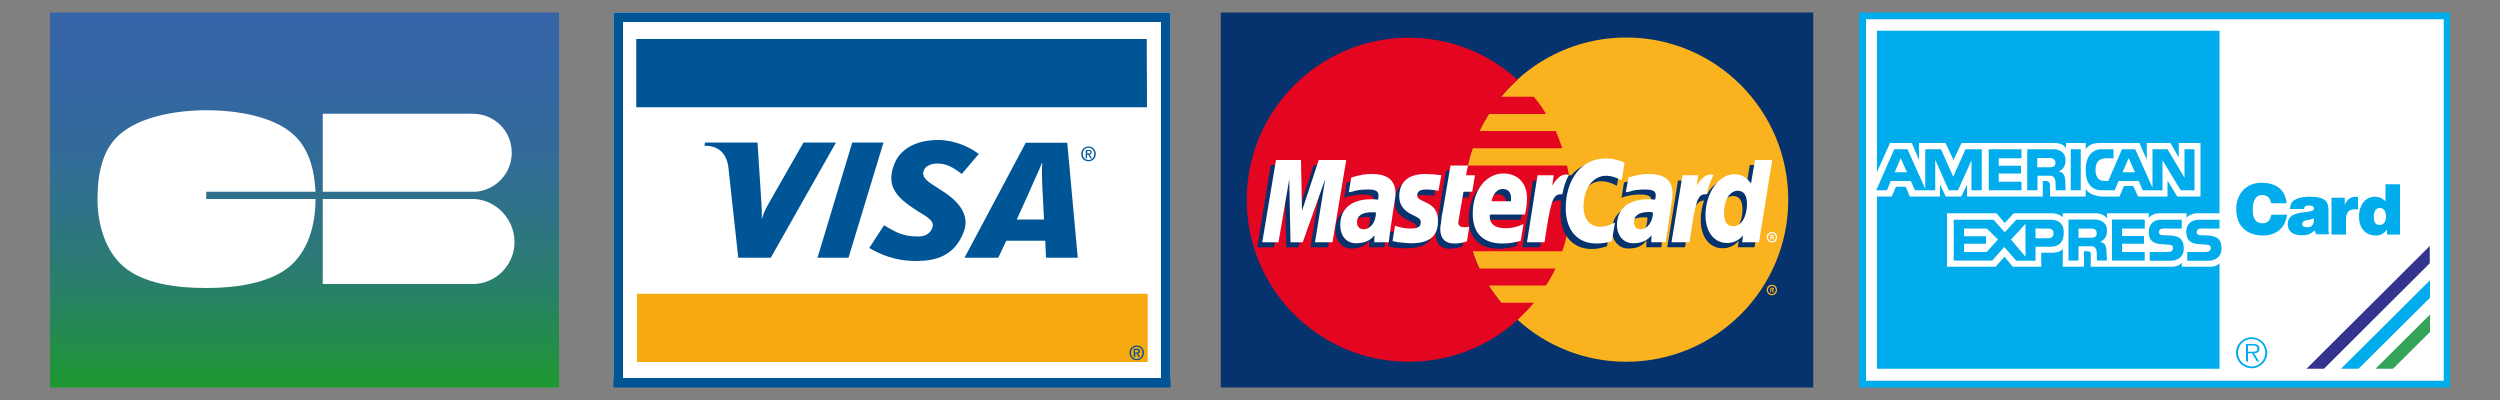 <svg version="1.2" xmlns="http://www.w3.org/2000/svg" viewBox="0 0 1000 160" width="1000" height="160">
	<rect x="0" y="0" width="1000" height="160" fill="#808080" stroke="none"/>
	<title>paiement-CB-svg</title>
	<defs>
		<linearGradient id="g1" x1="121.8" y1="5" x2="121.8" y2="155" gradientUnits="userSpaceOnUse">
			<stop offset="0" stop-color="#3564a8"/>
			<stop offset=".19" stop-color="#3466a4"/>
			<stop offset=".371" stop-color="#326b99"/>
			<stop offset=".548" stop-color="#2e7386"/>
			<stop offset=".722" stop-color="#297f6b"/>
			<stop offset=".894" stop-color="#228e48"/>
			<stop offset="1" stop-color="#1d992f"/>
		</linearGradient>
	</defs>
	<style>
		.s0 { fill: #ffffff } 
		.s1 { fill: #00acec } 
		.s2 { fill: #33348e } 
		.s3 { fill: #33a457 } 
		.s4 { fill: #005596 } 
		.s5 { fill: #f7aa0f } 
		.s6 { fill: #06326e } 
		.s7 { fill: #fab31e } 
		.s8 { fill: #e40520 } 
		.s9 { fill: url(#g1) } 
	</style>
	<g id="Layer">
		<path id="Forme 1" class="s0" d="m744 7h235v147h-235z"/>
		<path id="Layer" fill-rule="evenodd" class="s1" d="m887.8 85.3v-73h-137v56.5l5.2-11.6h8.7l2.9 6.8v-6.8h10.6l3.2 6.8 3.2-6.8h37.4c1.5 0 3.5 0.5 4.4 2.1v-2.1h7.9v2.5c0.9-1.4 2.5-2.5 5.5-2.5h16l2.9 6.7v-6.7h9.5l3.3 5.8v-5.8h8.7v21.4h-9.3l-3.9-6.4v6.4h-11.8l-1.9-4.2h-3.7l-1.8 4.2h-7.4c-1.6-0.2-5.3-0.8-6.1-3.3v3.3h-14.3v-4.8c0-0.6-0.6-1.4-1.4-1.4h-1.5v6.2h-30.3v-4.8l-2.3 4.8h-6.2l-2.3-4.9v4.9h-12.1l-1.6-3.9h-3.9l-1.7 3.9h-5.9v68.9h137v-42.2c-0.7 0.8-1.9 1.4-3.7 1.4h-11.4v-1.6c-0.9 1-2.1 1.6-4.1 1.6h-32.3v-4.5c0-0.5 0.3-1.7-1.3-1.7h-1.4v6.2h-8.5v-7.2c-0.9 1.4-2.8 1.5-4.1 1.6h-4.5v5.6h-11.4l-3.3-4-3.6 4h-19.4v-21.4h19.8l3.3 3.9 3.6-3.9h15.6c1.1 0 3.2 0.6 4 1.7v-1.7h13.3c1.2 0 3.4 0.5 4.4 2.1v-2.1h16.7v1.9c0.9-1.2 2.3-1.9 4.4-1.9h10.7v1.8c0.9-1.2 2.9-1.8 4.2-1.8z"/>
		<path id="Layer" fill-rule="evenodd" class="s2" d="m972 98.3l-49.4 49.2h7l42.3-42.2v-7z"/>
		<path id="Layer" fill-rule="evenodd" class="s1" d="m972 112.1l-35.6 35.4h7l28.6-28.4z"/>
		<path id="Layer" fill-rule="evenodd" class="s3" d="m972 125.8l-21.8 21.7h7l14.8-14.7z"/>
		<path id="Layer" fill-rule="evenodd" class="s1" d="m980 5v150h-236.4v-150zm-2.5 2.7h-231.1v144.6h231.1z"/>
		<path id="Layer" fill-rule="evenodd" class="s1" d="m905.1 136.7c1.1 1.2 1.8 2.8 1.8 4.4 0 3.4-2.8 6.2-6.2 6.2-3.5 0-6.3-2.8-6.3-6.2 0-3.5 2.8-6.2 6.3-6.2 1.6 0 3.2 0.7 4.4 1.8zm1 4.4c0-3.1-2.4-5.5-5.4-5.5-3.1 0-5.5 2.4-5.5 5.5 0 3 2.4 5.4 5.5 5.5 3 0 5.4-2.5 5.4-5.5z"/>
		<path id="Layer" fill-rule="evenodd" class="s1" d="m901.6 141.3l2.1 3.3h-0.9l-2-3.3h-1.6v3.3h-0.8v-7h3c0.6 0 1.1 0 1.7 0.4 0.5 0.3 0.7 0.8 0.7 1.4 0 1.4-0.9 1.9-2.2 1.9zm1.4-1.9c0-1-0.9-1.2-1.8-1.2h-2v2.5h1.5c0.9 0 2.3 0.1 2.3-1.3zm-116.8-79.7h6.5v16.4h-4.1v-12l-5.4 12h-3.7l-5.4-12.2v12.2h-8.1l-1.7-3.7h-8l-1.5 3.7h-4.3l7.2-16.4h5.3l7.1 15.8v-15.8h6.3l4.9 11zm-23.4 9.2l-2.5-5.6v-0.1l-2.4 5.7h2.4zm60.7-0.3c1.8 0.3 2.6 1.5 2.6 4.1l0.1 3.4h-3.9l-0.1-3c0-1.4-0.6-2.8-2-2.8h-5.2v5.8h-4.1v-16.4h10.5c2 0 4.8 0.9 4.8 4.4 0 2-0.6 3.4-2.7 4.5zm-1.3-3.5c0-0.8-0.6-1.9-2.3-1.9h-5v3.7h5c1.7 0 2.3-0.7 2.3-1.8zm6.1-5.4h4v16.4h-4zm49.5 0v16.4h-5.5l-7.3-12v12h-7.9l-1.6-3.7h-8.1l-1.5 3.7h-5.3c-4.5 0-6.5-3.7-6.3-8.3 0-6.7 4.1-8.1 5.9-8.1h5.2v3.6h-2.5c-2.6 0-4.7 0.8-4.7 4.7 0 2.9 1.5 4.2 2.8 4.3 0.3 0.1 2.3 0.1 2.3 0.1l5.5-12.7h5.3l6.9 15.4v-15.4h6l6.8 11.4v-11.4zm-23.8 9.2l-2.5-5.6v-0.1l-2.5 5.7h2.5zm-58.5-9.2h13.1v3.6h-9.1v3h8.9v3.1h-8.9v3.3h9.1v3.4h-13.1zm78 39.9c0 3.1-2.5 4.7-5.2 4.7h-8.4v-3.5h6.6c1.1 0 2.7 0 2.7-1.6 0-0.7-0.2-1.2-1.4-1.3-0.6-0.1-2.5-0.2-2.8-0.2-4.5-0.1-5.5-2.3-5.5-5.1 0-3 2.2-4.7 4.7-4.7h8.5v3.5h-6.2c-1.4 0-2.9-0.2-2.9 1.5 0 0.9 0.7 1.2 1.7 1.2 0.3 0 2.6 0.1 2.8 0.1 5 0.3 5.4 2.8 5.4 5.4zm15.1 0c0 3.1-2.5 4.7-5.2 4.7h-8.5v-3.5h6.6c1.2 0 2.8 0 2.8-1.6 0-0.7-0.3-1.2-1.4-1.3-0.6-0.1-2.5-0.2-2.8-0.2-4.5-0.1-5.6-2.3-5.6-5.1 0-3 2.2-4.7 4.9-4.7h8.4v3.5h-6.2c-1.4 0-2.9-0.2-2.9 1.5 0 0.9 0.7 1.2 1.7 1.2 0.3 0 2.6 0.1 2.8 0.1 5 0.3 5.4 2.8 5.4 5.4zm-63.1-6.7c0 5.7-3.8 5.8-5.9 5.8h-5.4v5.6h-7.7l-4.8-5.5-4.8 5.4h-15.4v-16.3h15.9l4.5 5 4.6-5h14.1c2 0 4.9 0.9 4.9 5zm-26.3 2.9l-4.5-4.4h-9.1v3.1h8.8v3h-8.8v3.3h9.1zm11-6.3l-2.9 3.2-2.9 3.1 2.9 3.5 2.9 3.4zm11.2 3.7c0-0.8-0.5-1.8-2.2-1.8h-5v3.9h5c1.7 0 2.2-0.9 2.2-2.1zm18.6 3.6c1.9 0.2 2.6 1.4 2.6 4.1l0.2 3.3h-4l-0.1-2.9c0-1.5-0.6-2.8-2-2.8h-5.3v5.7h-4v-16.4h10.5c2 0 4.9 0.9 4.9 4.5 0 1.9-0.6 3.4-2.8 4.5zm-1.3-3.6c0-0.8-0.5-1.8-2.2-1.8h-5.1v3.7h5.1c1.6 0 2.2-0.7 2.2-1.9zm6.1-5.4h13.1v3.6h-9.1v3h8.8v3.1h-8.8v3.3h9.1v3.4h-13.1zm63.7-1.9h6.3c-0.6 5.2-4.3 8.3-9.6 8.3-6.7 0-10.7-4-10.7-10.6 0-6.5 4.4-10.5 10-10.5 6.2 0 9.7 3 10.1 8.2h-6.2c-0.2-2.1-1.6-3.3-3.6-3.3-2.3 0-3.7 2-3.7 5.8 0 2.9 0.6 5.5 4 5.5 2.1 0 3.1-1.4 3.4-3.4zm22.9 5.7c0 0.9 0 1.6 0.3 2.1h-5.2l-0.7-1.5c-0.8 0.8-1.7 1.3-2.6 1.6-0.9 0.3-1.8 0.3-2.8 0.3-2.8 0-5.3-1.3-5.3-4.4 0-4.6 5-4.5 8.1-5 1.3-0.2 2.4-0.4 2.4-1.3 0-1.1-1.4-1.2-1.9-1.2-0.2 0-0.4 0-0.5 0-0.8 0-1.5 0.4-1.6 1.4h-5.6c0-3 2-4.7 7.2-4.9h0.8c7 0 7.4 2.6 7.4 6zm-5.8-4.3c-0.7 0.4-1.6 0.5-2.4 0.7-1.3 0.2-2.3 0.5-2.3 1.7 0 0.7 0.6 1.2 1.8 1.2h0.5c1.7-0.2 2.4-1.1 2.4-3.6zm16.8-8.6c0.2 0 0.6 0 0.8 0.1v4.9h-1.2c-2.4 0-3.6 1.1-3.6 4.3v5.8h-5.8v-14.7h5.3v3c0.8-2.3 2.3-3.4 4.5-3.4zm17.6-5v20.1h-5.2v-2c-1 1.3-1.8 1.9-2.9 2.2-0.5 0.2-1.1 0.2-1.6 0.2-4.4 0-6.7-3.3-6.7-7.5 0-4.8 2.7-8 6.2-8 0.8 0 1.5 0.1 2.1 0.3 0.9 0.3 1.6 0.8 2.3 1.6v-6.9zm-5.6 12.9c0-1.6-0.5-3.4-2.5-3.4-1.9 0-2.4 1.9-2.4 3.5 0 1.5 0.3 3.3 2.3 3.3h0.1c1.9-0.1 2.5-1.8 2.5-3.4z"/>
	</g>
	<g id="Layer">
		<path id="Layer" class="s0" d="m245.4 5h222.8v146.2h-222.8v-146.2z"/>
		<path id="Layer" class="s4" d="m464.4 155h-215.2-3.8v-3.8-142.4-3.8h3.8 215.2 3.8v3.8 142.4 3.8h-3.8z"/>
		<path id="Layer" class="s0" d="m464.4 151.2h-215.2v-142.4h215.2v142.4z"/>
		<path id="Layer" class="s4" d="m327 103.1l13.9-46.1h12.5l-14 46.1h-12.4z"/>
		<path id="Layer" fill-rule="evenodd" class="s4" d="m321.4 57l-11.2 19.6c-2.9 5.1-4.6 7.7-5.4 10.9h-0.1c0.2-4.1-0.4-9.1-0.5-12l-1.2-18.5h-21l-0.2 1.3c5.4 0 8.6 2.7 9.5 8.2l4 36.6h13l26.1-46.1z"/>
		<path id="Layer" fill-rule="evenodd" class="s4" d="m418.4 103.1l-0.3-6.8h-15.6l-3.2 6.8h-13.5l24.5-46h16.6l4.2 46zm-1.4-27.2c-0.2-3.4-0.3-8-0.1-10.8h-0.1c-0.8 2.3-4.1 9.2-5.5 12.6l-4.6 10.1h10.9z"/>
		<path id="Layer" fill-rule="evenodd" class="s4" d="m366.5 104.4c-8.8 0-14.6-2.8-18.8-5.2l5.9-9.1c3.8 2.1 6.7 4.5 13.5 4.5 2.2 0 4.3-0.6 5.4-2.6 1.8-3-0.4-4.6-5.2-7.4l-2.4-1.6c-7.3-4.9-10.4-9.6-7-17.8 2.2-5.2 7.9-9.2 17.4-9.2 6.5 0 12.6 2.8 16.2 5.6l-6.8 8c-3.5-2.8-6.4-4.2-9.7-4.2-2.6 0-4.6 1-5.3 2.4-1.3 2.5 0.4 4.3 4.2 6.6l2.9 1.9c8.8 5.5 10.8 11.3 8.6 16.7-3.7 9.4-11.1 11.4-18.9 11.4z"/>
		<path id="Layer" fill-rule="evenodd" class="s4" d="m435.4 64.5c-1.7 0-2.9-1.2-2.9-2.9 0-1.8 1.3-3 2.9-3 1.6 0 2.9 1.2 2.9 3 0 1.8-1.3 2.9-2.9 2.9zm0-5.4c-1.3 0-2.3 1-2.3 2.5 0 1.3 0.9 2.4 2.3 2.4 1.3 0 2.3-1 2.3-2.4 0-1.5-1-2.5-2.3-2.5zm-1.1 4.2v-3.3h1.2c0.8 0 1.2 0.3 1.2 0.9 0 0.6-0.4 0.9-0.9 0.9l1 1.5h-0.6l-0.9-1.4h-0.5v1.4zm1.2-1.9c0.4 0 0.7 0 0.7-0.5 0-0.4-0.4-0.5-0.7-0.5h-0.6v1h0.6z"/>
		<path id="Layer" class="s5" d="m459.1 117.5h-204.3v27.3h204.3v-27.3z"/>
		<path id="Layer" class="s4" d="m458.8 15.6h-204.3v27.3h204.3l-0.1-27.3z"/>
		<path id="Layer" fill-rule="evenodd" class="s4" d="m454.7 144.1c-1.7 0-2.9-1.3-2.9-3 0-1.8 1.3-2.9 2.9-2.9 1.5 0 2.9 1.1 2.9 2.9 0 1.8-1.4 3-2.9 3zm0-5.4c-1.3 0-2.3 1-2.3 2.4 0 1.4 0.9 2.5 2.3 2.5 1.3 0 2.3-1 2.3-2.5 0-1.4-1-2.4-2.3-2.4zm-1.2 4.1v-3.3h1.3c0.8 0 1.2 0.3 1.2 1 0 0.6-0.4 0.8-0.9 0.9l1 1.4h-0.7l-0.8-1.4h-0.5v1.4zm1.1-1.8c0.4 0 0.8-0.1 0.8-0.6 0-0.4-0.4-0.4-0.7-0.4h-0.7v1z"/>
	</g>
	<g id="Layer">
		<path id="Layer" class="s6" d="m488.3 155h237v-150h-237v150z"/>
		<path id="Layer" fill-rule="evenodd" class="s7" d="m607 127.9c11.4 10.4 26.8 16.8 43.5 16.8 35.8 0 64.8-29 64.8-64.8 0-35.8-29-64.9-64.8-64.9-16.7 0-32.1 6.4-43.5 16.8-13.1 12-21.4 29-21.4 48.1 0 19 8.3 36.2 21.4 48z"/>
		<path id="Layer" fill-rule="evenodd" class="s7" d="m706.7 116c0-1.2 0.8-2.1 2.1-2.1 1.2 0 2 0.9 2 2.1 0 1.1-0.8 2.1-2 2.1-1.3 0-2.1-1-2.1-2.1zm2.1 1.6c0.8 0 1.5-0.7 1.5-1.6 0-0.9-0.7-1.6-1.5-1.6-0.9 0-1.6 0.7-1.6 1.6 0 0.9 0.7 1.6 1.6 1.6zm-0.4-0.6h-0.3v-1.9h0.7c0.1 0 0.4 0 0.5 0.1 0.2 0.1 0.3 0.3 0.3 0.4 0 0.2-0.2 0.5-0.4 0.5l0.4 0.9h-0.5l-0.3-0.8h-0.4zm0-1.1c0.2 0 0.5 0 0.5 0 0.2 0 0.2-0.1 0.2-0.3 0 0 0-0.1-0.2-0.1 0 0-0.1 0-0.2 0h-0.3z"/>
		<path id="Layer" fill-rule="evenodd" class="s8" d="m628 73q-0.4-3.4-1.2-6.8h-39.6q0.7-3.5 1.9-6.9h35.8q-1.1-3.4-2.6-6.9h-30.5q1.7-3.4 3.8-6.8h22.8q-2.1-3.7-4.9-6.9h-13c1.9-2.4 4.2-4.7 6.5-6.8-11.5-10.5-26.7-16.8-43.5-16.8-35.8 0-64.8 29.1-64.8 64.8 0 35.9 29 64.8 64.8 64.8 16.8 0 32-6.3 43.5-16.7 2.3-2.2 4.6-4.5 6.6-6.9h-13.1q-2.7-3.3-5-6.9h22.9q2.1-3.2 3.8-6.8h-30.5q-1.5-3.3-2.6-6.9h35.8q1.2-3.4 1.9-6.8 0.8-3.5 1.2-6.9 0.3-3.4 0.3-6.9c0-2.2-0.1-4.6-0.3-6.9z"/>
		<path id="Layer" fill-rule="evenodd" class="s0" d="m706.7 94.9c0-1.2 0.8-2.1 2.1-2.1 1.2 0 2 0.9 2 2.1 0 1.1-0.8 2.1-2 2.1-1.3 0-2.1-1-2.1-2.1zm2.1 1.6c0.8 0 1.5-0.7 1.5-1.6 0-0.9-0.7-1.6-1.5-1.6-0.9 0-1.6 0.7-1.6 1.6 0 0.9 0.7 1.6 1.6 1.6zm-0.4-0.6h-0.3v-1.9h0.7c0.1 0 0.4 0 0.5 0.1 0.2 0.1 0.3 0.3 0.3 0.4 0 0.2-0.2 0.5-0.4 0.5l0.4 0.9h-0.5l-0.3-0.8h-0.4zm0-1.1c0.2 0 0.5 0 0.5 0 0.2 0 0.2-0.1 0.2-0.3 0 0 0-0.1-0.2-0.1 0 0-0.1 0-0.2 0h-0.3z"/>
		<path id="Layer" fill-rule="evenodd" class="s6" d="m585 98.6c-2.2 0.6-3.7 0.9-5.3 0.9-3.3 0-5.4-2.1-5.4-5.9 0-0.8 0.1-1.5 0.3-2.4l0.3-2.6 0.4-2.1 3.1-18.3h6.7l-0.7 4.1h4.2l-1.1 6.7h-4.2l-1.9 10.9c0 0.4-0.1 0.8-0.1 1 0 1.4 0.8 2.1 2.4 2.1 0.9 0 1.4-0.2 2.2-0.3z"/>
		<path id="Layer" fill-rule="evenodd" class="s6" d="m606.7 98.3q-3.6 1.2-7.2 1.2c-7.5 0-12-4.1-12-12 0-9.2 5.2-16 12.4-16 5.7 0 9.4 3.8 9.4 9.8 0 1.9-0.3 3.8-0.9 6.6h-14c0 0.4 0 0.5 0 0.7 0 3.2 2 4.7 6.1 4.7 2.5 0 4.8-0.5 7.4-1.6zm-4.2-15.9c0-0.5 0-1 0-1.3 0-2.1-1.3-3.4-3.3-3.4-2.3 0-3.8 1.7-4.5 4.7z"/>
		<path id="Layer" class="s6" d="m531.2 98.9h-7l4.1-25.3-9 25.3h-4.8l-0.6-25.1-4.3 25.1h-6.7l5.4-32.9h10.1l0.4 20.4 6.7-20.4h11.2l-5.5 32.9z"/>
		<path id="Layer" fill-rule="evenodd" class="s6" d="m553.7 98.9h-6.1l0.2-2.8c-1.6 2.2-3.6 3.3-7.4 3.3-3.4 0-6.2-3-6.2-7.3 0-1.3 0.2-2.4 0.5-3.5 1.1-4.1 5.3-6.7 11.7-6.8 0.7 0 2 0 3 0.1 0.3-0.9 0.3-1.3 0.3-1.8 0-1.7-1.4-2.3-4.7-2.3-2.1 0-4.2 0.4-5.9 0.8l-0.9 0.4h-0.5l1-6c3.3-1 5.6-1.4 8.2-1.4 6.1 0 9.3 2.7 9.3 7.9 0 1.3 0.1 2.3-0.4 5.2l-1.4 9.5-0.3 1.7-0.2 1.4v0.9zm-5.6-12c-0.8 0-0.9-0.1-1.4-0.1-4 0-6 1.5-6 4.1 0 1.7 1 2.8 2.6 2.8 3.4 0 4.7-2.8 4.8-6.8z"/>
		<path id="Layer" fill-rule="evenodd" class="s6" d="m640.5 72.5c2 0 3.7 0.5 6.3 1.8l1.1-7.3c-0.6-0.2-0.7-0.2-1.6-0.6l-2.9-0.7c-0.9-0.2-2-0.3-3.2-0.3-3.5 0-5.5 0-7.7 1.4-1.1 0.6-2.5 1.6-4.1 3.4l-0.8-0.2-7.3 5 0.4-2.8h-7.5l-4.2 26.7h7l2.6-14.3c0 0 1-2.1 1.5-2.7 1.3-1.7 2.4-1.7 3.8-1.7 0.2 0 0.5 0 0.5 0-0.1 1.6-0.2 3.4-0.2 5.1 0 8.8 4.9 14.3 12.5 14.3 1.9 0 3.6-0.3 6.1-1.1l1.3-7.5c-2.3 1.2-4.2 1.7-6 1.7-4 0-6.4-2.9-6.4-8 0-7.1 3.5-12.2 8.8-12.2z"/>
		<path id="Layer" fill-rule="evenodd" class="s6" d="m699.9 66h7.3l-5.4 32.9h-6.7l0.4-2.6c-1.9 2.1-4 3-6.5 3-5.1 0-8.7-4.4-8.7-11.2 0-2.9 0.5-5.6 1.3-7.9-0.9 0-2 0.4-3 1.7-0.6 0.6-2.3 2.7-2.3 2.7l-2.3 14.3h-7.1l4.3-26.7h7.5l-0.4 2.8 4.5 2.7c2.1-3.9 5.5-6 9.2-6 2.7 0 4.7 1.2 6.4 3.7zm-2.9 17.7c0-3.4-1.3-5.3-3.7-5.3-3.3 0-5.5 3.8-5.5 9 0 3.5 1.2 5.2 3.6 5.2 3.3 0 5.6-3.7 5.6-8.9z"/>
		<path id="Layer" fill-rule="evenodd" class="s6" d="m658.5 98.9l0.1-2.8c-1.5 2.2-3.5 3.3-7.4 3.3-3.4 0-6.4-2.9-6.4-7.3 0.1-6.4 4.8-10.3 12.4-10.3 0.8 0 2.1 0 3.1 0.1 0.2-0.9 0.2-1.3 0.2-1.8 0-1.8-1.4-2.3-4.7-2.3-2 0-4.3 0.4-5.8 0.8l-1.1 0.4h-0.3l1-6c3.3-1 5.6-1.4 8.1-1.4 6.1 0 9.3 2.7 9.3 7.9 0 1.3 0.1 2.3-0.4 5.2l-1.4 9.5-0.2 1.7-0.3 1.4-0.1 0.9v0.7zm0.5-11.9c-0.8 0-0.9-0.1-1.4-0.1-3.9 0-6 1.5-6 4 0 1.8 1.1 2.8 2.6 2.8 3.4 0 4.7-2.8 4.8-6.7z"/>
		<path id="Layer" fill-rule="evenodd" class="s6" d="m568.4 78c1.4 0 3.3 0.1 5.3 0.3l1-6.2c-2-0.2-4.7-0.5-6.3-0.5-7.8 0-10.5 4.2-10.5 9.2 0 3.1 1.6 5.5 5.2 7.2 3 1.4 3.5 1.7 3.5 2.8 0 1.7-1.6 2.7-4.3 2.7-2.1 0-4-0.4-6.3-1l-0.7 6.1h0.1l1.3 0.2c0.3 0.1 1 0.3 1.7 0.3 1.8 0.2 3.2 0.2 4.1 0.2 7.8 0 11.1-2.9 11.1-8.9 0-3.7-1.8-5.8-5.4-7.4-2.9-1.4-3.3-1.5-3.3-2.8 0-1.2 1.3-2.2 3.5-2.2z"/>
		<path id="Layer" fill-rule="evenodd" class="s0" d="m649.8 65l-1.1 7.1c-2.5-1.2-4.3-1.8-6.2-1.8-5.4 0-9.1 5.1-9.1 12.4 0 4.9 2.6 8 6.6 8 1.8 0 3.7-0.5 6-1.7l-1.3 7.5c-2.5 0.7-4.1 0.9-6.2 0.9-7.5 0-12.2-5.3-12.2-14.1 0-11.8 6.5-19.9 15.8-19.9 1.2-0.1 2.3 0.1 3.2 0.2l2.9 0.8c0.9 0.3 1 0.3 1.6 0.6z"/>
		<path id="Layer" fill-rule="evenodd" class="s0" d="m627.3 70c-0.2-0.2-0.5-0.2-0.7-0.2-2.3 0-3.6 1.2-5.7 4.4l0.6-4.1h-6.5l-4.2 26.8h7c2.5-16.4 3.2-19.2 6.6-19.2 0.1 0 0.1 0 0.5 0 0.7-3.2 1.4-5.6 2.7-7.7h-0.3z"/>
		<path id="Layer" fill-rule="evenodd" class="s0" d="m586.8 96.5c-1.9 0.7-3.4 0.9-5.1 0.9-3.6 0-5.6-2-5.6-5.8 0-0.8 0.1-1.6 0.3-2.4l0.3-2.7 0.4-2 3.1-18.3h7l-0.8 3.9h3.6l-1.1 6.6h-3.5l-1.9 11.1c0 0.5-0.2 0.9-0.2 1.1 0 1.4 0.8 2 2.5 2 0.8 0 1.4-0.1 1.9-0.2z"/>
		<path id="Layer" fill-rule="evenodd" class="s0" d="m559.7 78.6c0 3.3 1.7 5.7 5.4 7.4 2.9 1.4 3.2 1.8 3.2 3 0 1.7-1.2 2.4-4 2.4-2.1 0-4-0.3-6.3-1.1l-1 6.2h0.4l1.3 0.3c0.4 0.1 1 0.2 1.8 0.2 1.6 0.2 3 0.3 3.9 0.3 7.4 0 10.8-2.8 10.8-8.9 0-3.7-1.4-5.9-5-7.5-2.9-1.3-3.3-1.7-3.3-2.8q0-2.3 3.5-2.3c1.4 0 3.3 0.2 5 0.5l1.1-6.2c-1.8-0.3-4.6-0.5-6.3-0.5-7.8 0-10.5 4-10.5 9z"/>
		<path id="Layer" fill-rule="evenodd" class="s0" d="m703.6 96.9h-6.7l0.3-2.7c-1.9 2.1-3.9 3-6.4 3-5.1 0-8.6-4.4-8.6-11.1 0-8.9 5.3-16.4 11.5-16.4 2.8 0 4.8 1.1 6.7 3.7l1.6-9.4h6.9zm-10.4-6.4c3.3 0 5.6-3.7 5.6-9 0-3.3-1.3-5.2-3.7-5.2-3.2 0-5.5 3.7-5.5 9 0.1 3.4 1.2 5.2 3.6 5.2z"/>
		<path id="Layer" fill-rule="evenodd" class="s0" d="m608.3 96.3c-2.4 0.7-4.7 1.1-7.3 1.1-7.9 0-11.9-4.2-11.9-11.9 0-9.3 5.2-16.1 12.3-16.1 5.7 0 9.4 3.9 9.4 9.8 0 1.9-0.2 3.8-0.8 6.6h-13.9c-0.2 0.4-0.2 0.5-0.2 0.8 0 3 2.1 4.7 6.3 4.7 2.4 0 4.7-0.5 7.2-1.7zm-3.9-17.2c0-2.2-1.2-3.5-3.3-3.5-2.2 0-3.8 1.8-4.5 4.9h7.8c0-0.6 0-1.1 0-1.4z"/>
		<path id="Layer" class="s0" d="m533 96.9h-7l4.1-25.3-9 25.3h-4.9l-0.5-25.2-4.3 25.2h-6.5l5.5-32.9h10l0.4 20.3 6.7-20.3h11l-5.5 32.9z"/>
		<path id="Layer" fill-rule="evenodd" class="s0" d="m555.5 96.9h-5.8l0.1-2.8c-1.8 2.2-4.1 3.2-7.4 3.2-3.8 0-6.3-2.9-6.3-7.3 0-6.4 4.4-10.3 12.3-10.3 0.7 0 1.8 0 2.8 0.2 0.2-0.8 0.2-1.2 0.2-1.7 0-1.8-1.1-2.4-4.4-2.4-2 0-4.3 0.2-5.9 0.8l-1 0.2-0.6 0.1 1-5.9c3.6-1.1 5.8-1.4 8.4-1.4 6.1 0 9.3 2.6 9.3 7.7 0 1.4-0.2 2.4-0.7 5.4l-1.4 9.5-0.2 1.6-0.2 1.4-0.1 0.9zm-5.1-11.9c-0.7-0.1-1.1-0.1-1.6-0.1-4 0-6 1.4-6 4 0 1.7 1 2.8 2.6 2.8 2.9 0 4.9-2.8 5-6.7z"/>
		<path id="Layer" fill-rule="evenodd" class="s0" d="m660.5 96.9l0.1-2.8c-1.7 2.2-4.2 3.2-7.3 3.2-3.8 0-6.5-2.9-6.5-7.3 0-6.4 4.6-10.3 12.4-10.3 0.8 0 1.8 0 2.8 0.2 0.3-0.8 0.3-1.2 0.3-1.7 0-1.8-1.1-2.4-4.5-2.4-2 0-4.3 0.2-5.8 0.8l-1 0.2-0.7 0.1 1.1-5.9c3.5-1.1 5.8-1.4 8.3-1.4 6.1 0 9.3 2.6 9.3 7.7 0 1.4-0.1 2.4-0.6 5.4l-1.4 9.5-0.3 1.6-0.2 1.4-0.1 0.9v0.8zm0.7-11.9c-0.7-0.2-1.1-0.2-1.6-0.2-4 0-6 1.4-6 4.1 0 1.7 1 2.8 2.5 2.8 2.8 0 5-2.8 5.1-6.7z"/>
		<path id="Layer" fill-rule="evenodd" class="s0" d="m685.2 70c-0.2-0.2-0.4-0.2-0.7-0.2-2.3 0-3.7 1.2-5.8 4.4l0.6-4.1h-6.3l-4.4 26.8h7.2c2.4-16.4 3.1-19.2 6.4-19.2 0.3 0 0.3 0 0.5 0 0.7-3.2 1.6-5.6 2.7-7.7h-0.2z"/>
	</g>
	<g id="Layer">
		<path id="Layer" class="s9" d="m20 5h203.6v150h-203.6z"/>
		<path id="Layer" class="s0" d="m82.5 76.7h43.7c-0.4-8.7-2.6-17.6-9.3-23.3-7.9-6.8-21.9-9.3-34.3-9.3-12.9 0-27.3 2.8-35.2 10.1-6.9 6.3-8.4 16.4-8.4 25.5 0 9.5 2.9 20.5 10.4 26.9 7.9 6.8 20.8 8.6 33.2 8.6 12.1 0 25.1-2 33-8.4 7.9-6.5 10.6-17.3 10.6-27.1q0 0 0-0.1h-43.7z"/>
		<path id="Layer" class="s0" d="m129.1 79.6v34h60.7c8.9-0.4 16-7.8 16-16.8 0-8.9-7.1-16.7-16-17.2z"/>
		<path id="Layer" class="s0" d="m204.7 61.1c0-8.7-6.9-15.6-15.6-15.6-0.6 0-1.3-0.1-1.9 0h-58.1v31.2h61.2c8.1-0.7 14.4-7.4 14.4-15.6z"/>
	</g>
</svg>